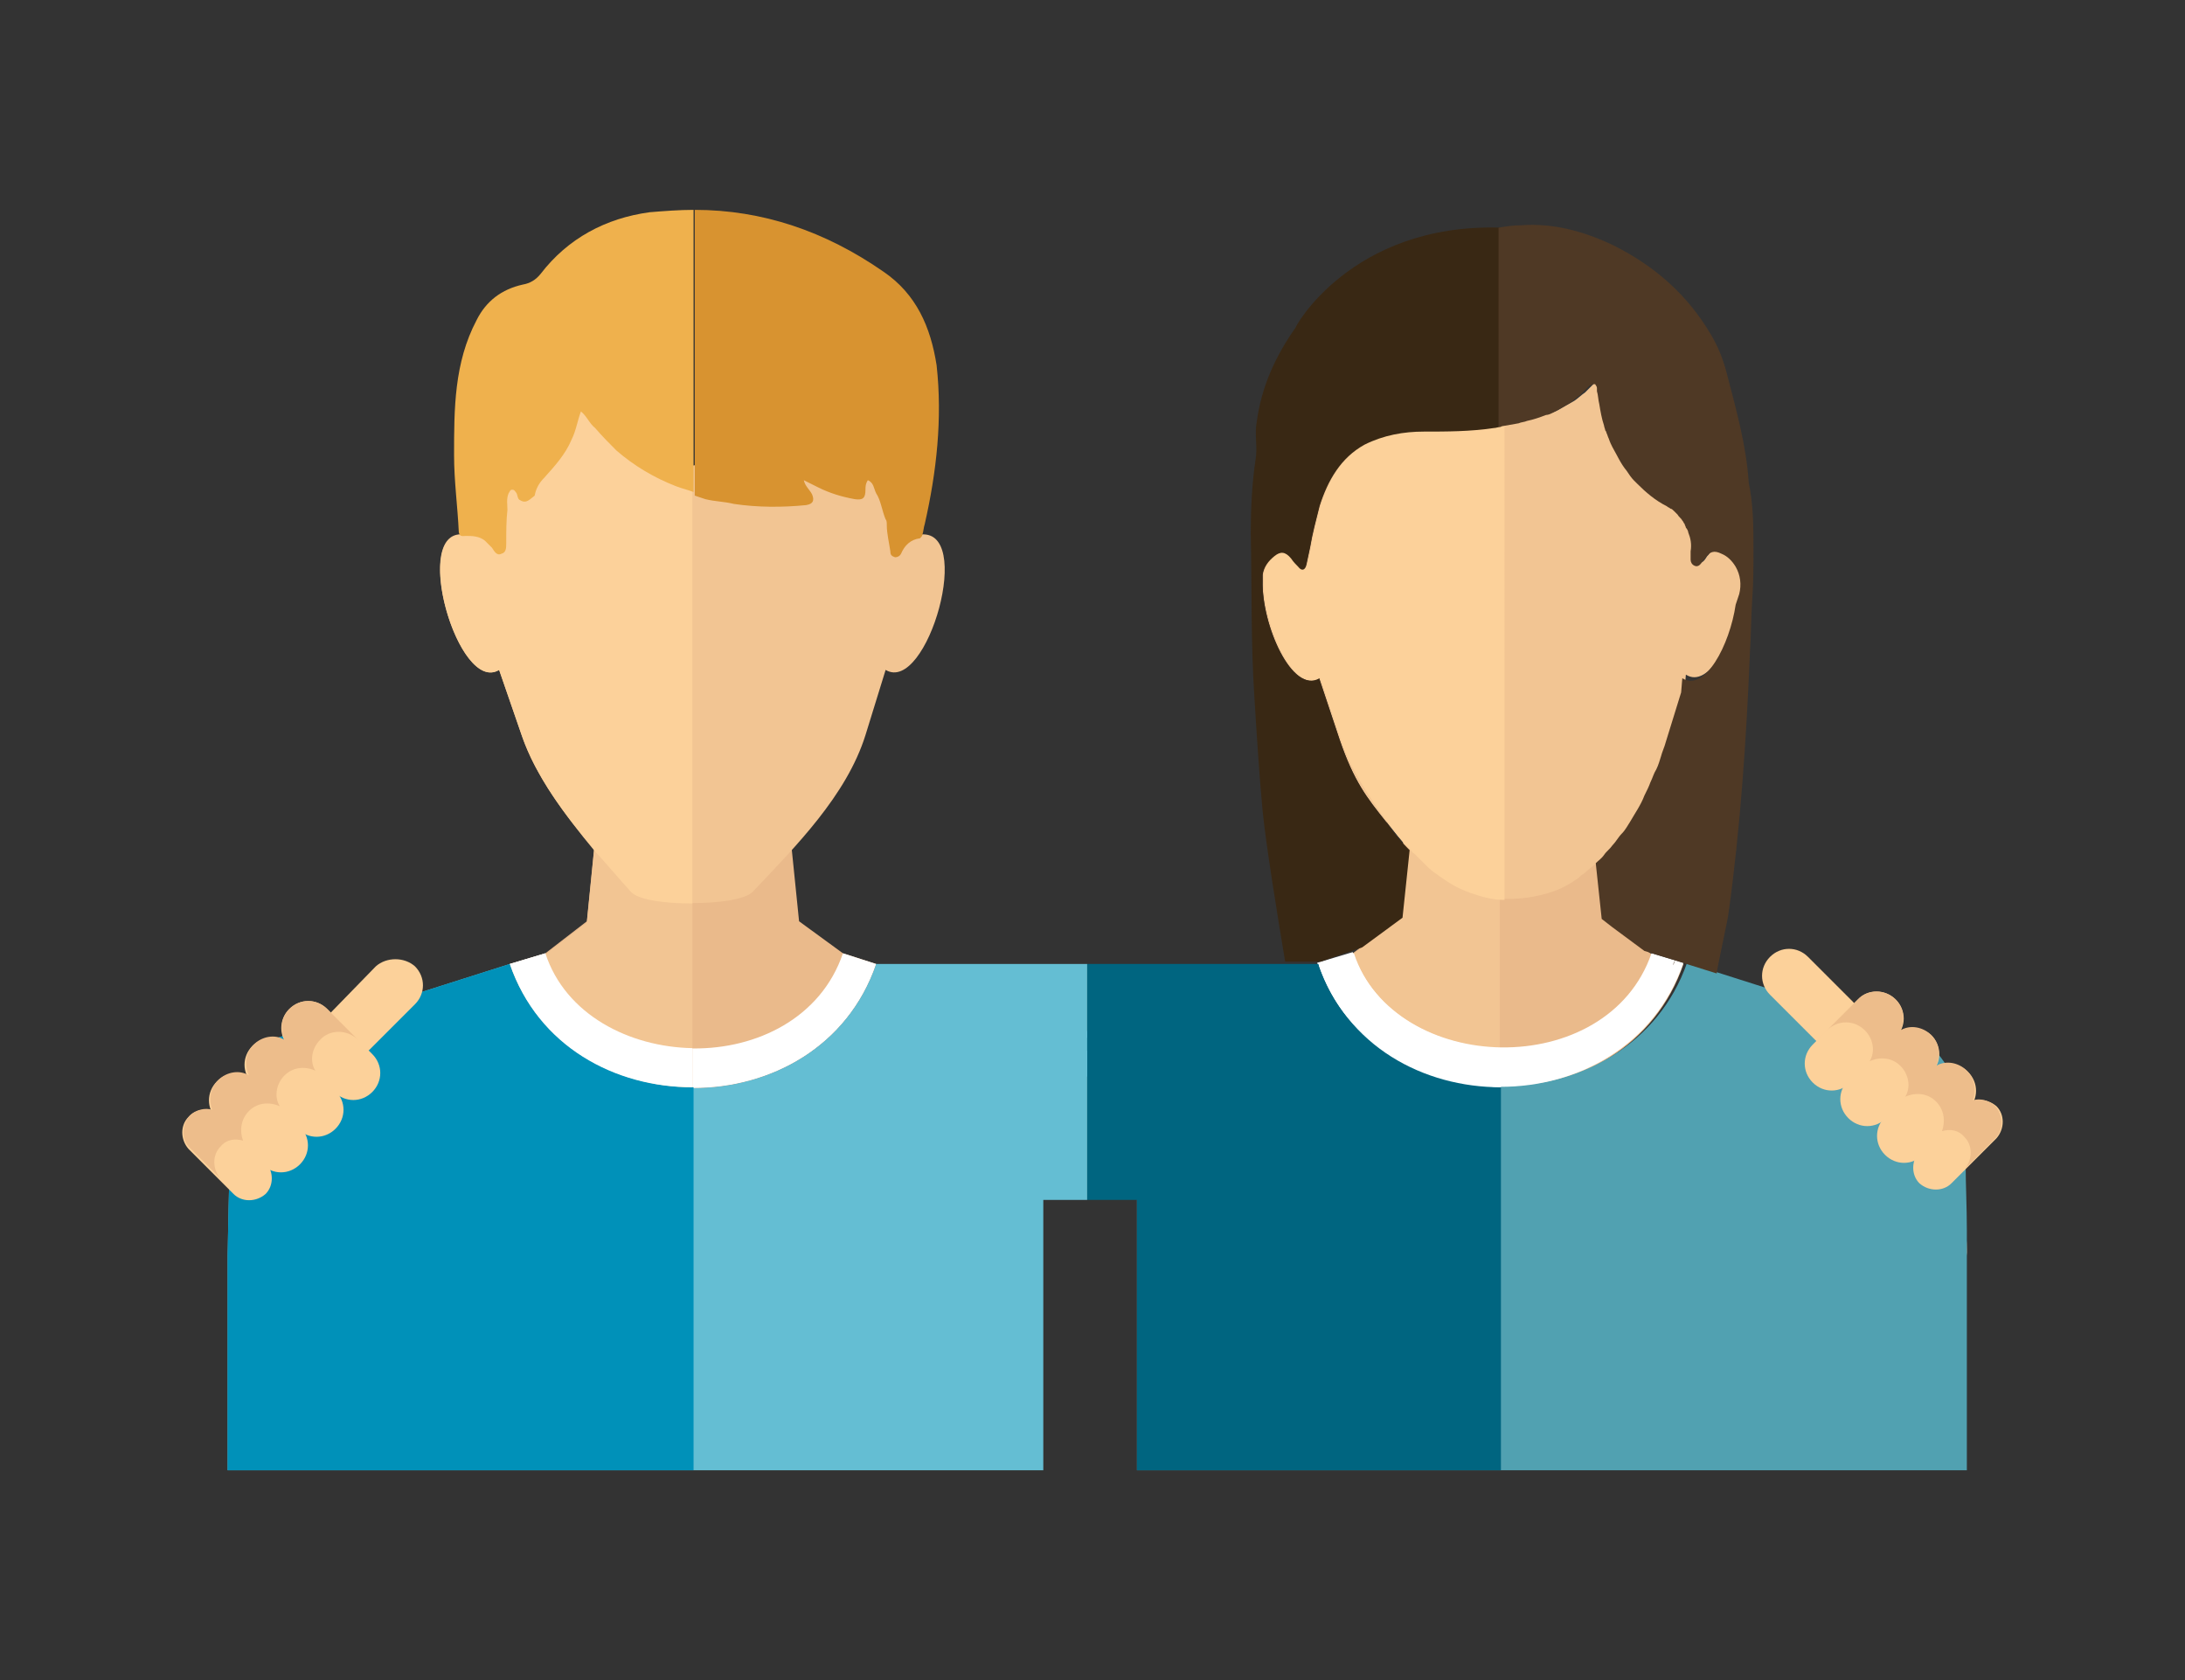 <?xml version="1.0" encoding="UTF-8"?> <!-- Generator: Adobe Illustrator 25.2.0, SVG Export Plug-In . SVG Version: 6.00 Build 0) --> <svg xmlns="http://www.w3.org/2000/svg" xmlns:xlink="http://www.w3.org/1999/xlink" version="1.1" id="Layer_1" x="0px" y="0px" viewBox="0 0 184.3 141.7" style="enable-background:new 0 0 184.3 141.7;" xml:space="preserve"><rect x="0" y="0" width="184.3" height="141.7" fill="#333333" stroke="none"/> <style type="text/css"> .st0{fill:#CC9F79;} .st1{fill:#B78865;} .st2{fill:#575756;} .st3{fill:#64BED3;} .st4{fill:#0091B9;} .st5{fill:#FFFFFF;} .st6{fill:#FCD19A;} .st7{fill:#F18400;} .st8{fill:#EFE3D8;} .st9{fill:#CD6F13;} .st10{fill:#006580;} .st11{fill:#FAC9A5;} .st12{fill:#F9BE91;} .st13{fill:#EABA8B;} .st14{fill:#F2C593;} .st15{fill:#EFB14D;} .st16{fill:#D89330;} .st17{fill:#51A1B1;} .st18{fill:#EDBD8B;} .st19{fill:#392814;} .st20{fill:#4F3925;} .st21{fill:#855330;} .st22{fill:#93603E;} .st23{fill:#877E74;} .st24{fill:#9B9083;} .st25{fill:#D6CABD;} .st26{fill:#3F3F3F;} .st27{fill:#E8F2FB;} .st28{fill:#FDD191;} .st29{fill:#585857;} .st30{fill:#E1754E;} .st31{fill:#E8B178;} .st32{fill:#F0BA7D;} .st33{fill:#036F88;} .st34{fill:#4BC1E9;} .st35{fill:#C67D45;} .st36{fill:#A96332;} .st37{fill:#F2C885;} .st38{fill:#E4B46C;} .st39{fill:#6B4116;} .st40{fill:#4F2D13;} .st41{fill:#FAE5BB;} .st42{fill:#EBD2A4;} .st43{fill:#442A13;} .st44{fill:#523612;} .st45{fill:#5E3D19;} .st46{display:none;fill:#0091B9;} .st47{display:none;} .st48{display:inline;} .st49{fill:#0883A0;} .st50{fill:#F39155;} </style> <g> <g> <path class="st13" d="M97.7,105.9c0-0.7,0-1.3-0.1-2C97.6,104.6,97.7,105.2,97.7,105.9c0,0.4,0,0.8,0,1.3 C97.7,106.7,97.7,106.3,97.7,105.9z M97.6,103.9c0-2-0.1-3.9-0.1-5.5C97.5,100.1,97.6,102,97.6,103.9z M67.4,77.7l-0.6-5.9l-0.7-7 H50.8l-0.7,6.9l-0.6,6L46,80.4l-3,0.9c4.8,13.9,26.1,14,30.9,0v0l-2.8-0.9L67.4,77.7z"></path> <path class="st3" d="M96.3,90.8H88V124H19.2v-17.7c0-0.1,0-0.3,0-0.4c0.1-5.3,0.2-10.7,0.5-12.3c0.6-3,3.8-6.1,3.8-6.1L43,81.3 c4.8,13.9,26.1,14,30.9,0v0l19.5,6.2C93.5,87.5,95.1,88.4,96.3,90.8z"></path> <path class="st14" d="M39.3,45.1c-4.8-0.9-0.7,13.5,2.8,11.4L44,62c1.7,5,6,9.5,9.2,13.1c1.3,1.4,9.1,1.4,10.3,0.1 c3.6-3.8,7.9-8.1,9.5-13.2l1.7-5.5c3.5,2.1,7.6-12.2,2.8-11.4c0.2-5.3-1.5-10.5-4.6-14.6c-1.8-2.4-4.1-4.3-6.7-5.7 c-2.2-1.2-0.6,14.5-8.4,14.5c-3.9,0-6.8-15.2-9.7-13.1c-2.6,1.9-4.8,4.4-6.3,7.4C40.1,37.2,39.2,41.1,39.3,45.1L39.3,45.1z M39.3,45.1"></path> <path class="st5" d="M71.1,80.4C67.4,91.3,49.5,90.9,46,80.4l-3,0.9c4.8,13.9,26.1,14,30.9,0L71.1,80.4z"></path> <path class="st14" d="M50.8,64.9l-0.7,6.9v0l-0.6,6L46,80.5l-3,0.9c2.4,7,8.9,10.4,15.4,10.4v-27H50.8z"></path> <path class="st4" d="M58.5,91.7V124H19.2v-17.7c0-0.1,0-0.3,0-0.4c0.1-5.3,0.2-10.7,0.5-12.3c0.6-3,3.8-6.1,3.8-6.1L43,81.3 C45.4,88.2,51.9,91.7,58.5,91.7z"></path> <path class="st6" d="M39.3,45.1c-0.1,0-0.2,0-0.3,0c-4.3-0.2-0.3,13.5,3.1,11.4L44,62c1.2,3.5,3.7,6.8,6.1,9.7 c1.1,1.2,2.1,2.4,3.1,3.5c0.6,0.7,2.9,1,5.2,1V38.9l-3.8-6.9C43.1,32,39,34,39.3,45.1z"></path> <path class="st5" d="M46,80.4l-3,0.9c2.4,7,8.9,10.4,15.4,10.4v-3.3C53.1,88.3,47.7,85.6,46,80.4z"></path> <path class="st15" d="M58.5,17.7v23.8c-0.5-0.2-1-0.3-1.5-0.5c-1.8-0.7-3.5-1.7-5-3c-0.6-0.6-1.2-1.2-1.8-1.9 c-0.5-0.4-0.7-1-1.2-1.4c-0.3,0.8-0.4,1.6-0.8,2.4c-0.5,1.2-1.4,2.2-2.3,3.2c-0.4,0.4-0.7,0.9-0.8,1.5c-0.4,0.3-0.7,0.7-1.2,0.4 c-0.3-0.1-0.2-0.5-0.4-0.7c-0.1-0.1-0.1-0.2-0.3-0.2c-0.2,0-0.2,0.2-0.3,0.3c-0.2,0.5-0.1,0.9-0.1,1.4c-0.1,0.9-0.1,1.8-0.1,2.8 c0,0.4,0,0.8-0.4,0.9c-0.4,0.2-0.6-0.2-0.8-0.5c-0.2-0.2-0.4-0.4-0.6-0.6c-0.5-0.4-1.1-0.4-1.6-0.4c-0.3,0-0.5,0.1-0.6-0.3 c-0.1-2.2-0.4-4.3-0.4-6.5c0-3.9,0-7.8,1.9-11.4c0.8-1.6,2.1-2.6,3.9-3c0.6-0.1,1.1-0.4,1.5-0.9c2.3-3,5.5-4.7,9.2-5.2 C56,17.8,57.3,17.7,58.5,17.7z"></path> <path class="st16" d="M78,44.2c-0.1,0.3-0.1,0.6-0.2,0.9c0,0.1-0.1,0.2-0.2,0.3c-0.8,0.1-1.3,0.6-1.6,1.3 c-0.1,0.2-0.3,0.3-0.5,0.3c-0.3-0.1-0.4-0.2-0.4-0.5c-0.1-0.7-0.3-1.5-0.3-2.2c0-0.2,0-0.4-0.1-0.5c-0.3-0.7-0.4-1.6-0.8-2.2 c-0.2-0.4-0.2-0.9-0.7-1.1c-0.2,0.3-0.2,0.6-0.2,0.8c0,0.7-0.2,0.9-0.9,0.8c-1.1-0.2-2.1-0.5-3.1-1c-0.4-0.2-0.8-0.4-1.2-0.6 c0.1,0.5,0.5,0.8,0.7,1.2c0.2,0.5,0.1,0.8-0.5,0.9c-2,0.2-4.1,0.2-6.1-0.1c-0.8-0.2-1.6-0.2-2.4-0.4c-0.3-0.1-0.6-0.2-0.9-0.3 V17.7c5.7,0,11,1.8,15.9,5.2c2.8,1.9,4,4.7,4.5,7.9C79.5,35.3,79,39.8,78,44.2z"></path> <path class="st13" d="M165.9,105.9c0-0.7,0-1.3-0.1-2C165.8,104.6,165.8,105.2,165.9,105.9c0,0.4,0,0.8,0,1.3 C165.9,106.7,165.9,106.3,165.9,105.9z M165.8,103.9c0-2-0.1-3.9-0.1-5.5C165.7,100.1,165.8,102,165.8,103.9z M135.6,77.7 l-0.6-5.9l-0.7-7H119l-0.7,6.9l-0.6,6l-3.6,2.7l-3,0.9c4.8,13.9,26.1,14,30.9,0v0l-2.8-0.9L135.6,77.7z"></path> <path class="st14" d="M119,64.9l-0.7,6.9v0l-0.6,6l-3.6,2.7l-3,0.9c2.4,7,8.9,10.4,15.4,10.4v-27H119z"></path> <path class="st17" d="M165.9,108.4V124h-70V88.6h-5.2c0.6-0.7,1-1.1,1-1.1l19.5-6.2c0.8,2.4,2.1,4.4,3.8,5.9 c0.6,0.6,1.2,1.1,1.9,1.5c0.8,0.6,1.7,1.1,2.7,1.5c0.4,0.2,0.8,0.3,1.1,0.4c0.6,0.2,1.2,0.4,1.8,0.5c0.4,0.1,0.7,0.2,1.1,0.2 c0.3,0.1,0.6,0.1,0.9,0.1c0.3,0,0.6,0.1,1,0.1c0.4,0,0.9,0.1,1.3,0.1c6.5,0,13.1-3.5,15.5-10.4v0l19.5,6.2c0,0,2.9,1.6,3.8,6.1 c0.1,0.4,0.1,1.8,0.2,3.8c0,0.3,0,0.6,0,1c0,1.6,0.1,3.5,0.1,5.5c0,0.7,0,1.3,0,2c0,0.4,0,0.8,0,1.3 C165.9,107.6,165.9,107.9,165.9,108.4z"></path> <path class="st5" d="M139.3,80.4c-3.7,10.8-21.6,10.4-25.2-0.1l-3,0.9c4.8,13.9,26.1,14,30.9,0L139.3,80.4z"></path> <path class="st4" d="M102.1,93.6c0.2-0.8,0.5-1.5,0.8-2.2C102.5,92.1,102.2,92.9,102.1,93.6c-0.1,0.4-0.1,1-0.2,1.8 C101.9,94.7,102,94,102.1,93.6z"></path> <path class="st10" d="M126.6,91.7V124H95.9V88.6h-5.2c0.6-0.7,1-1.1,1-1.1l19.5-6.2c0.8,2.4,2.1,4.4,3.8,5.9 c0.6,0.6,1.2,1.1,1.9,1.5c0.8,0.6,1.7,1.1,2.7,1.5c0.4,0.2,0.8,0.3,1.1,0.4c0.6,0.2,1.2,0.4,1.8,0.5c0.4,0.1,0.7,0.2,1.1,0.2 c0.3,0.1,0.6,0.1,0.9,0.1c0.3,0,0.6,0.1,1,0.1C125.8,91.7,126.2,91.7,126.6,91.7z"></path> <path class="st5" d="M114.2,80.4l-3,0.9c2.4,7,8.9,10.4,15.4,10.4v-3.3C121.3,88.3,115.9,85.6,114.2,80.4z"></path> <g> <g> <g> <path class="st6" d="M152.5,80.7l3.8,3.8c0.9,0.9,0.9,2.3,0,3.2c-0.9,0.9-2.3,0.9-3.2,0l-3.8-3.8c-0.9-0.9-0.9-2.3,0-3.2 C150.2,79.8,151.6,79.8,152.5,80.7z"></path> </g> </g> <g> <g> <path class="st6" d="M168.4,93.3c0.7,0.7,0.7,1.9,0,2.7l-3.8,3.8c-0.7,0.7-1.9,0.7-2.7,0c-0.7-0.7-0.7-1.9,0-2.7l3.8-3.8 C166.4,92.6,167.6,92.6,168.4,93.3z"></path> </g> </g> <g> <g> <path class="st6" d="M166,90.4c0.9,0.9,0.9,2.3,0,3.2l-3.8,3.8c-0.9,0.9-2.3,0.9-3.2,0c-0.9-0.9-0.9-2.3,0-3.2l3.8-3.8 C163.6,89.5,165.1,89.5,166,90.4z"></path> </g> </g> <g> <g> <path class="st6" d="M162.9,87.3c0.9,0.9,0.9,2.3,0,3.2l-3.8,3.8c-0.9,0.9-2.3,0.9-3.2,0c-0.9-0.9-0.9-2.3,0-3.2l3.8-3.8 C160.6,86.5,162,86.5,162.9,87.3z"></path> </g> </g> <g> <g> <path class="st6" d="M159.9,84.3c0.9,0.9,0.9,2.3,0,3.2l-3.8,3.8c-0.9,0.9-2.3,0.9-3.2,0c-0.9-0.9-0.9-2.3,0-3.2l3.8-3.8 C157.5,83.4,159,83.4,159.9,84.3z"></path> </g> </g> <g> <path class="st18" d="M157.3,86.9c0.7,0.7,0.9,1.8,0.4,2.6c0.9-0.4,1.9-0.3,2.6,0.4c0.7,0.7,0.9,1.8,0.4,2.6 c0.9-0.4,1.9-0.3,2.6,0.4c0.7,0.7,0.8,1.7,0.5,2.5c0.7-0.2,1.4-0.1,1.9,0.5c0.7,0.7,0.7,1.9,0,2.7l2.6-2.6 c0.7-0.7,0.7-1.9,0-2.7c-0.5-0.5-1.3-0.7-1.9-0.5c0.3-0.8,0.2-1.8-0.5-2.5c-0.7-0.7-1.8-0.9-2.6-0.4c0.4-0.9,0.3-1.9-0.4-2.6 c-0.7-0.7-1.8-0.9-2.6-0.4c0.4-0.9,0.3-1.9-0.4-2.6c-0.9-0.9-2.3-0.9-3.2,0l-2.6,2.6C155,86,156.4,86,157.3,86.9z"></path> </g> </g> <g> <g> <g> <path class="st6" d="M31.7,81.5L28,85.3c-0.9,0.9-0.9,2.3,0,3.2c0.9,0.9,2.3,0.9,3.2,0l3.8-3.8c0.9-0.9,0.9-2.3,0-3.2 C34.1,80.7,32.6,80.7,31.7,81.5z"></path> </g> </g> <g> <g> <path class="st6" d="M15.9,94.2c-0.7,0.7-0.7,1.9,0,2.7l3.8,3.8c0.7,0.7,1.9,0.7,2.7,0c0.7-0.7,0.7-1.9,0-2.7l-3.8-3.8 C17.8,93.4,16.6,93.4,15.9,94.2z"></path> </g> </g> <g> <g> <path class="st6" d="M18.3,91.2c-0.9,0.9-0.9,2.3,0,3.2l3.8,3.8c0.9,0.9,2.3,0.9,3.2,0c0.9-0.9,0.9-2.3,0-3.2l-3.8-3.8 C20.6,90.3,19.2,90.3,18.3,91.2z"></path> </g> </g> <g> <g> <path class="st6" d="M21.3,88.2c-0.9,0.9-0.9,2.3,0,3.2l3.8,3.8c0.9,0.9,2.3,0.9,3.2,0c0.9-0.9,0.9-2.3,0-3.2l-3.8-3.8 C23.7,87.3,22.2,87.3,21.3,88.2z"></path> </g> </g> <g> <g> <path class="st6" d="M24.4,85.1c-0.9,0.9-0.9,2.3,0,3.2l3.8,3.8c0.9,0.9,2.3,0.9,3.2,0c0.9-0.9,0.9-2.3,0-3.2l-3.8-3.8 C26.7,84.2,25.3,84.2,24.4,85.1z"></path> </g> </g> <g> <path class="st18" d="M27,87.7c-0.7,0.7-0.9,1.8-0.4,2.6c-0.9-0.4-1.9-0.3-2.6,0.4c-0.7,0.7-0.9,1.8-0.4,2.6 c-0.9-0.4-1.9-0.3-2.6,0.4c-0.7,0.7-0.8,1.7-0.5,2.5c-0.7-0.2-1.4-0.1-1.9,0.5c-0.7,0.7-0.7,1.9,0,2.7l-2.6-2.6 c-0.7-0.7-0.7-1.9,0-2.7c0.5-0.5,1.3-0.7,1.9-0.5c-0.3-0.8-0.2-1.8,0.5-2.5c0.7-0.7,1.8-0.9,2.6-0.4c-0.4-0.9-0.3-1.9,0.4-2.6 c0.7-0.7,1.8-0.9,2.6-0.4c-0.4-0.9-0.3-1.9,0.4-2.6c0.9-0.9,2.3-0.9,3.2,0l2.6,2.6C29.3,86.8,27.8,86.8,27,87.7z"></path> </g> </g> <polygon class="st10" points="110.4,101.2 91.7,101.2 91.7,81.3 111.2,81.3 "></polygon> <rect x="73.9" y="81.3" class="st3" width="17.8" height="19.9"></rect> </g> <path class="st14" d="M126.6,35.9c-0.2,0-0.4,0.1-0.6,0.1c-2,0.3-4,0.3-5.9,0.3c-1.7,0-3.4,0.3-5,1.1c-2,1.1-3.1,3-3.8,5.2 c-0.3,1.2-0.6,2.3-0.8,3.5c-0.1,0.5-0.2,0.9-0.3,1.4c-0.1,0.5-0.4,0.6-0.7,0.2c-0.2-0.2-0.4-0.4-0.6-0.7c-0.5-0.6-0.9-0.6-1.4-0.2 c-0.5,0.4-0.9,0.9-1,1.6c0,0,0,0,0,0.1c0,0.1,0,0.1,0,0.2c0,0,0,0,0,0c0,0,0,0.1,0,0.1c0,0,0,0.1,0,0.1V49c0,0,0,0,0,0 c-0.1,3.7,2.5,9.6,4.8,8.2l0,0.1v0l0,0v0l1.7,5.1c1.2,3.5,2.3,4.9,3.9,6.9c0,0,0,0,0.1,0.1c0.5,0.6,1.1,1.3,1.7,2.1 c0.1,0.1,0.1,0.1,0.2,0.2c0,0,0,0,0,0l0,0c0.1,0.1,0.1,0.2,0.3,0.3c0.1,0.1,0.1,0.1,0.2,0.2c0.1,0.1,0.2,0.2,0.3,0.3 c0.1,0.1,0.3,0.3,0.4,0.4c0.3,0.3,0.5,0.5,0.8,0.8c0.8,0.6,1.6,1.1,2.5,1.4c0.2,0.1,0.3,0.1,0.5,0.2c1,0.3,2,0.5,2.9,0.5h0 c2.4,0.1,4.3-0.6,4.9-0.9c0.4-0.2,0.8-0.4,1.2-0.7c0.2-0.1,0.3-0.2,0.5-0.4c0.2-0.1,0.3-0.2,0.4-0.3c0.2-0.2,0.4-0.3,0.6-0.5 c0.2-0.1,0.3-0.3,0.5-0.4c0.2-0.2,0.4-0.4,0.7-0.7c0,0,0,0,0,0c0.2-0.3,0.5-0.5,0.7-0.8c0.3-0.3,0.5-0.7,0.8-1 c0.2-0.3,0.5-0.7,0.7-1c0.4-0.7,0.9-1.4,1.2-2.2c0.2-0.4,0.4-0.8,0.5-1.1c0.2-0.4,0.3-0.8,0.5-1.1c0.2-0.4,0.3-0.8,0.4-1.1 c0.1-0.4,0.3-0.8,0.4-1.2l1.3-4.2l0-0.1l0.1-1.2c1.9,1.2,4-2.8,4.5-6.2c0.1-0.3,0.2-0.6,0.3-0.9c0.2-0.8,0.1-1.6-0.3-2.3 c0,0,0,0,0,0c-0.3-0.5-0.7-0.9-1.2-1.1c-0.6-0.3-1-0.2-1.4,0.4c0,0-0.1,0.1-0.1,0.1c-0.2,0.3-0.4,0.7-0.8,0.5 c-0.2-0.1-0.3-0.3-0.3-0.5c0-0.2,0-0.3,0.1-0.5c0-0.1,0-0.1,0-0.2c0.1-0.6,0-1.1-0.2-1.6c0-0.1-0.1-0.3-0.2-0.4 c0-0.1-0.1-0.2-0.1-0.3c-0.1-0.1-0.1-0.2-0.2-0.3c-0.1-0.2-0.3-0.3-0.4-0.5c-0.1-0.1-0.2-0.2-0.3-0.3c-0.1-0.1-0.2-0.2-0.3-0.2 c-0.1-0.1-0.2-0.1-0.3-0.2c-1-0.5-1.8-1.2-2.5-1.9c-0.1-0.1-0.2-0.2-0.3-0.3c-0.2-0.2-0.4-0.5-0.6-0.8c-0.5-0.6-0.8-1.3-1.2-2 c-0.1-0.2-0.2-0.4-0.3-0.7c-0.1-0.2-0.1-0.3-0.2-0.5c0-0.1-0.1-0.2-0.1-0.2c0-0.1-0.1-0.3-0.1-0.4c-0.2-0.6-0.3-1.2-0.4-1.8 c-0.1-0.4-0.1-0.8-0.2-1.1c0-0.1,0-0.2,0-0.2c0-0.1,0-0.2-0.1-0.3c0,0,0-0.1-0.1-0.1c0,0-0.1,0-0.1,0c0,0-0.1,0-0.2,0.1 c0,0,0,0-0.1,0.1c-0.3,0.3-0.6,0.6-0.8,0.8c-0.3,0.2-0.6,0.5-0.9,0.7c-0.5,0.3-0.9,0.5-1.4,0.8c-0.2,0.1-0.4,0.2-0.6,0.2 c-0.5,0.2-1.1,0.4-1.6,0.5c-0.2,0.1-0.5,0.1-0.7,0.2C127.8,35.7,127.2,35.8,126.6,35.9"></path> <path class="st6" d="M126.1,36c-2,0.3-4,0.3-5.9,0.3c-1.7,0-3.4,0.3-5,1.1c-2,1.1-3.1,3-3.8,5.2c-0.3,1.2-0.6,2.3-0.8,3.5 c-0.1,0.5-0.2,0.9-0.3,1.4c-0.1,0.5-0.4,0.6-0.7,0.2c-0.2-0.2-0.4-0.4-0.6-0.7c-0.5-0.6-0.9-0.6-1.4-0.2c-0.5,0.4-0.9,0.9-1,1.6 c0,0,0,0,0,0.1c0,0.1,0,0.1,0,0.2c0,0,0,0,0,0c0,0,0,0.1,0,0.1c0,0,0,0.1,0,0.1V49c0,0,0,0,0,0c-0.1,3.7,2.5,9.6,4.8,8.2l0,0.1v0 l0,0v0l1.7,5.1c0.8,2.4,2.3,4.7,3.9,6.9c0,0,0,0,0.1,0.1c0.5,0.8,1.1,1.5,1.7,2.1c0.1,0.1,0.1,0.1,0.2,0.2c0,0,0,0,0,0h0 c0,0,0,0,0,0c0.1,0.1,0.1,0.2,0.3,0.3c0.1,0.1,0.1,0.1,0.2,0.2c0.1,0.1,0.2,0.2,0.3,0.3c0.1,0.1,0.3,0.3,0.4,0.4 c0.2,0.2,0.5,0.5,0.8,0.7c0.7,0.5,1.5,1.1,2.5,1.5c0.2,0.1,0.3,0.1,0.5,0.2c0.9,0.3,1.8,0.6,2.9,0.6V35.9 C126.4,36,126.3,36,126.1,36z"></path> <path class="st19" d="M126.6,19.2l1.8,8.1l1.5,3.7l-3.3,5c-0.2,0-0.4,0.1-0.6,0.1c-2,0.3-4,0.3-5.9,0.3c-1.7,0-3.4,0.3-5,1.1 c-2,1.1-3.1,3-3.8,5.2c-0.3,1.2-0.6,2.3-0.8,3.5c-0.1,0.5-0.2,0.9-0.3,1.4c-0.1,0.5-0.4,0.6-0.7,0.2c-0.2-0.2-0.4-0.4-0.6-0.7 c-0.5-0.6-0.9-0.6-1.4-0.2c-0.5,0.4-0.9,0.9-1,1.6c0,0,0,0,0,0.1c0,0.1,0,0.1,0,0.2c0,0,0,0,0,0c0,0,0,0.1,0,0.1c0,0,0,0.1,0,0.1 V49c0,0,0,0,0,0c-0.1,3.7,2.5,9.6,4.8,8.2l0,0.1v0l0,0v0l1.7,5.1c1.2,3.5,2.3,4.9,3.9,6.9c0,0,0,0,0.1,0.1c0.5,0.8,1.1,1.5,1.7,2.1 c0.1,0.1,0.1,0.1,0.2,0.2c0,0,0,0,0,0l-0.6,5.7l-3.4,2.5l-1.5,0.5l-2,0.7l-3,0c-0.6-3.6-1.6-9.7-1.9-12.7c-0.3-3.2-0.5-6.5-0.7-9.7 c-0.3-4.6-0.2-9.1-0.3-13.7c0-2.1,0.1-4.2,0.4-6.2c0.2-1.1-0.1-2.1,0.1-3.2c0.4-3,1.6-5.6,3.3-8C109.1,27.8,113.9,18.8,126.6,19.2z "></path> <path class="st20" d="M147.9,46.4c0,1.4,0,2.8-0.1,4.1c-0.1,1.5-0.1,3.1-0.2,4.6c-0.3,7.3-0.8,14.7-1.8,21.9c0,0.3-1,4.8-1,5.1h0 l-3.5-1.1c-0.1,0.2-0.1,0.3-0.2,0.4c0.1-0.2,0.1-0.3,0.2-0.4l-2.6-0.8l-2.7-2l-0.9-0.7l-0.5-4.7c0.2-0.2,0.5-0.4,0.7-0.7 c0,0,0,0,0,0c0.2-0.3,0.5-0.5,0.7-0.8c0.3-0.3,0.5-0.7,0.8-1c0.3-0.3,0.5-0.7,0.7-1c0.4-0.7,0.9-1.4,1.2-2.2 c0.2-0.4,0.4-0.8,0.5-1.1c0.2-0.4,0.3-0.8,0.5-1.1c0.2-0.4,0.3-0.8,0.4-1.1c0.1-0.4,0.3-0.8,0.4-1.2l1.3-4.2l0.1-1.2 c1.9,1.2,4-2.8,4.5-6.2c0.1-0.3,0.2-0.6,0.3-0.9c0.2-0.8,0.1-1.6-0.3-2.3c0,0,0,0,0,0c-0.3-0.5-0.7-0.9-1.2-1.1 c-0.6-0.3-1-0.2-1.4,0.4c0,0-0.1,0.1-0.1,0.1c-0.2,0.3-0.4,0.7-0.8,0.5c-0.2-0.1-0.3-0.3-0.3-0.5c0-0.2,0-0.3,0-0.5 c0-0.1,0-0.1,0-0.2c0.1-0.6,0-1.1-0.2-1.6c0-0.1-0.1-0.3-0.2-0.4c0-0.1-0.1-0.2-0.1-0.3c-0.1-0.1-0.1-0.2-0.2-0.3 c-0.1-0.2-0.3-0.3-0.4-0.5c-0.1-0.1-0.2-0.2-0.3-0.3c-0.1-0.1-0.2-0.2-0.3-0.2c-0.1-0.1-0.2-0.1-0.3-0.2c-1-0.5-1.8-1.2-2.5-1.9 c-0.1-0.1-0.2-0.2-0.3-0.3c-0.2-0.2-0.4-0.5-0.6-0.8c-0.5-0.6-0.8-1.3-1.2-2c-0.1-0.2-0.2-0.4-0.3-0.7c-0.1-0.2-0.1-0.3-0.2-0.5 c0-0.1-0.1-0.2-0.1-0.2c0-0.1-0.1-0.3-0.1-0.4c-0.2-0.6-0.3-1.2-0.4-1.8c-0.1-0.4-0.1-0.8-0.2-1.1c0-0.1,0-0.2,0-0.2 c0-0.1,0-0.2-0.1-0.3c0,0,0-0.1-0.1-0.1c0,0-0.1,0-0.1,0c0,0-0.1,0-0.2,0.1c0,0,0,0-0.1,0v0c-0.1,0.1-0.3,0.3-0.4,0.4 c-0.1,0.1-0.3,0.3-0.4,0.4c-0.3,0.2-0.6,0.5-0.9,0.7c-0.5,0.3-0.9,0.5-1.4,0.8c-0.2,0.1-0.4,0.2-0.6,0.2c-0.5,0.2-1.1,0.4-1.6,0.5 c-0.2,0.1-0.5,0.1-0.7,0.2c-0.6,0.1-1.1,0.2-1.7,0.3h0V19.2c0.6-0.1,1.2-0.2,1.9-0.2c2.7-0.2,5.3,0.5,7.8,1.7 c3.4,1.7,6.2,4.1,8.2,7.5c0.6,1,1,2,1.3,3.1c0.8,3.1,1.7,6.2,1.9,9.4C147.9,42.6,147.9,44.5,147.9,46.4z"></path> </g> </svg> 